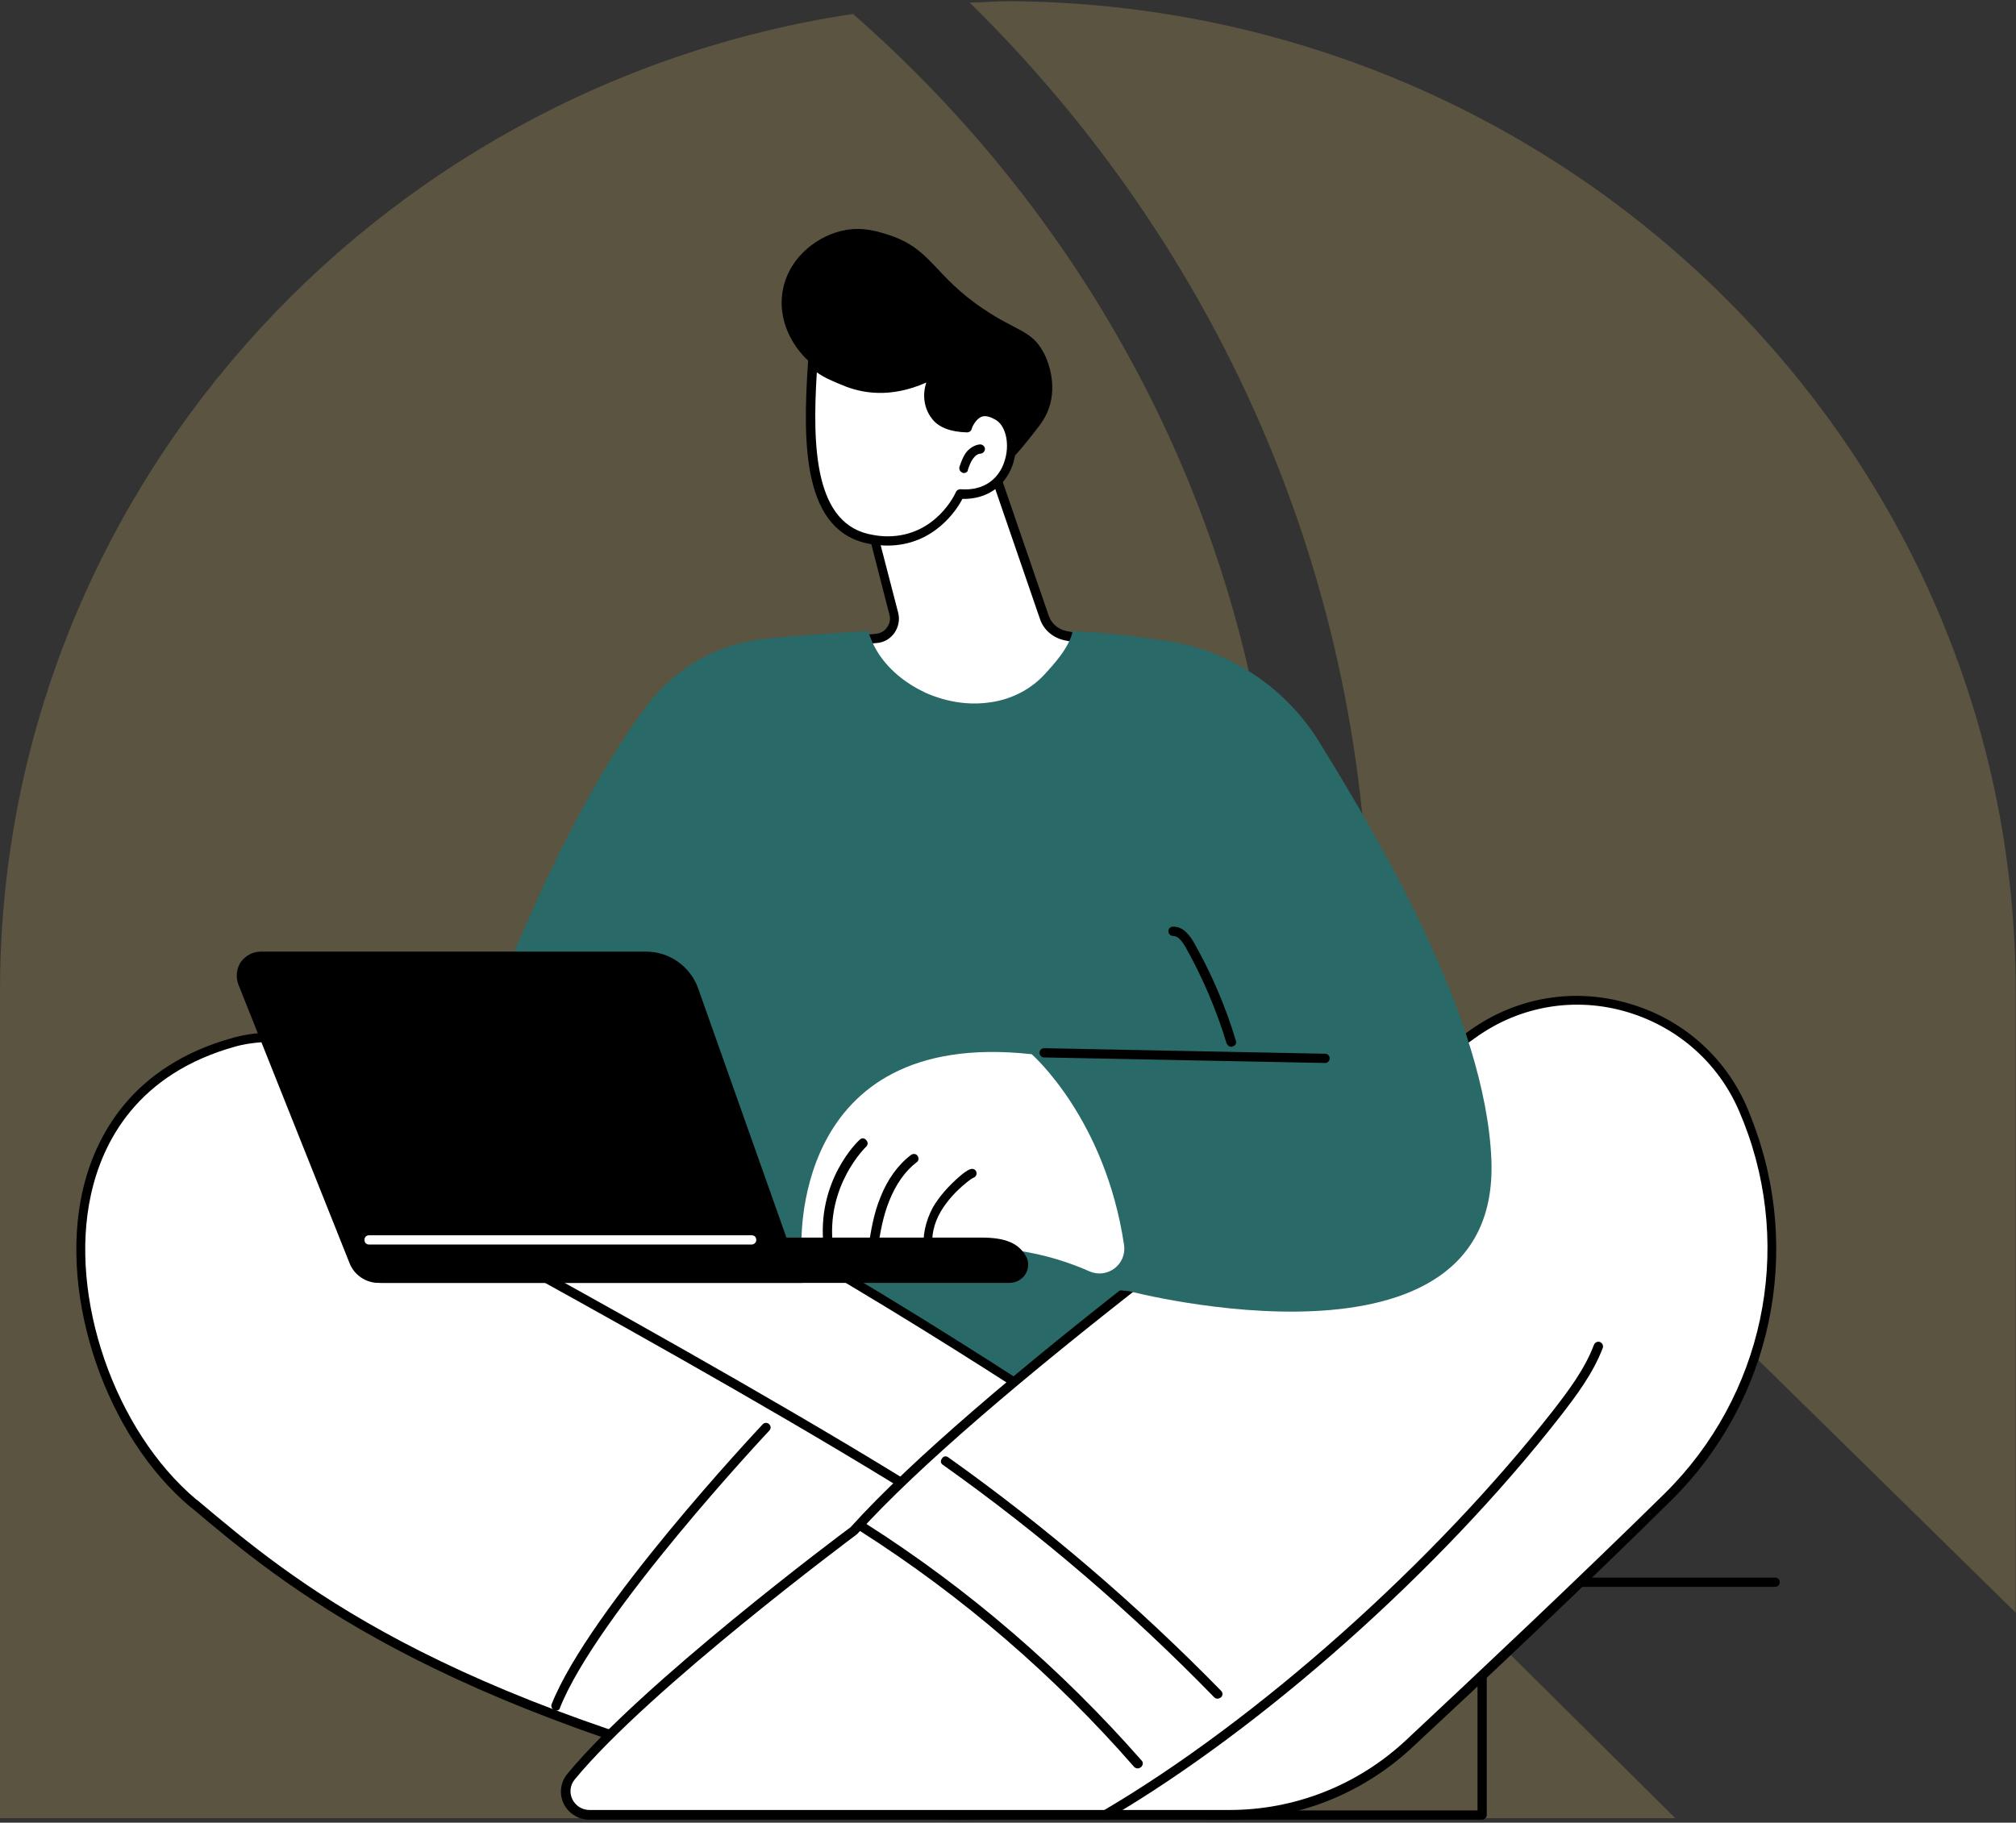 <svg width="449" height="406" viewBox="0 0 449 406" fill="none" xmlns="http://www.w3.org/2000/svg">
<rect x="0" y="0" width="449" height="406" fill="#333333" stroke="none"/>
<g opacity="0.2">
<path d="M0 220.762L0 405H143.344L143.852 220.762C143.852 177.23 179.892 141.805 224.178 141.805C246.473 141.805 266.936 150.811 281.291 165.522C270.601 101.276 237.311 44.535 189.971 3.105C82.463 19.317 0 110.883 0 220.762Z" fill="#F7D675"/>
<path d="M448.929 220.859V359.218L304.916 217.857V217.557C304.916 215.456 304.916 213.356 304.916 211.255C304.916 129.019 270.977 54.587 215.94 0.564C218.692 0.564 221.75 0.264 224.502 0.264C348.334 0.864 448.929 99.607 448.929 220.859Z" fill="#F7D675"/>
<path d="M373.116 405H219.232L221.087 254.196L373.116 405Z" fill="#F7D675"/>
</g>
<path d="M330.098 405.337H268.665C268.047 405.337 267.636 404.925 267.636 404.308C267.636 403.69 268.047 403.278 268.665 403.278H329.069V352.444C329.069 351.826 329.481 351.415 330.098 351.415H395.34C395.957 351.415 396.369 351.826 396.369 352.444C396.369 353.061 395.957 353.473 395.34 353.473H331.128V404.308C331.128 404.822 330.613 405.337 330.098 405.337Z" fill="black"/>
<path d="M221.434 104.96L232.651 137.58C233.371 139.638 235.12 141.182 237.281 141.593L242.221 142.52C242.221 142.52 229.255 170.612 207.542 165.879C185.726 161.145 190.563 142.52 190.563 142.52L195.194 142.108C197.972 141.902 199.824 139.227 199.104 136.551L193.959 116.485C193.959 116.588 215.054 99.609 221.434 104.96Z" fill="white"/>
<path d="M212.379 167.525C210.732 167.525 209.086 167.319 207.336 167.01C200.03 165.467 194.885 162.174 191.901 157.338C187.579 150.34 189.534 142.725 189.534 142.313C189.637 141.902 190.048 141.593 190.46 141.593L195.091 141.182C196.12 141.079 197.046 140.564 197.56 139.741C198.178 138.918 198.384 137.889 198.075 136.86L192.93 116.793C192.827 116.382 192.93 115.97 193.238 115.764C195.502 114.015 215.157 98.373 222.052 104.136C222.154 104.239 222.257 104.445 222.36 104.548L233.577 137.168C234.194 138.918 235.635 140.153 237.487 140.564L242.427 141.49C242.735 141.593 243.044 141.799 243.147 142.005C243.25 142.313 243.25 142.622 243.147 142.931C243.044 143.24 231.725 167.525 212.379 167.525ZM191.386 143.548C191.077 145.504 190.46 151.163 193.65 156.206C196.326 160.528 201.059 163.512 207.748 164.952C225.962 168.863 238.002 148.488 240.677 143.343L237.076 142.622C234.606 142.108 232.445 140.358 231.622 137.889L220.508 105.577C216.186 102.593 202.911 110.825 194.988 116.999L200.03 136.448C200.442 137.992 200.133 139.638 199.207 140.976C198.281 142.313 196.84 143.137 195.194 143.24L191.386 143.548Z" fill="black"/>
<path d="M174.407 64.312C172.452 73.779 179.861 82.32 186.138 83.864C186.344 83.967 186.55 83.967 186.859 83.967C186.961 84.481 187.167 84.893 187.373 85.408C189.843 90.862 197.046 93.537 203.014 93.022C204.764 94.875 207.028 97.447 209.395 100.74C217.112 111.237 222.463 106.503 230.49 96.11C231.519 94.772 233.062 93.022 233.886 90.038C235.429 84.276 232.754 79.028 232.342 78.41C229.77 73.574 226.374 73.779 219.067 68.84C207.851 61.328 207.645 55.565 198.075 52.375C195.503 51.552 192.313 50.523 188.299 51.243C182.537 52.272 175.951 56.903 174.407 64.312Z" fill="black"/>
<path d="M213.82 110.002C213.82 110.002 208.366 122.453 194.269 120.189C180.068 117.925 179.759 99.814 180.994 80.674C182.435 82.526 185.625 83.864 188.094 84.893C198.282 89.215 207.44 83.555 208.778 82.835C206.308 85.819 206.308 89.832 208.366 92.611C209.498 94.154 211.659 95.183 215.364 95.286C215.364 95.286 217.113 89.318 222.464 92.817C227.918 96.315 225.963 111.031 213.82 110.002Z" fill="white"/>
<path d="M197.664 121.527C196.532 121.527 195.4 121.424 194.062 121.218C178.729 118.748 178.729 98.991 179.964 80.674C179.964 80.262 180.273 79.851 180.685 79.748C181.096 79.645 181.508 79.748 181.816 80.056C183.154 81.703 186.447 83.144 188.505 83.967C192.724 85.716 199.516 86.848 208.057 82.115L208.366 81.909C208.777 81.703 209.292 81.806 209.601 82.115C209.909 82.526 209.909 83.041 209.601 83.452C207.542 86.025 207.44 89.524 209.189 91.993C210.218 93.331 212.07 94.052 214.643 94.257C215.054 93.228 216.084 91.582 217.833 90.964C219.376 90.347 221.126 90.759 222.978 91.993C225.962 93.949 227.094 98.888 225.551 103.519C223.801 108.458 219.685 111.236 214.334 111.134C213.202 113.397 208.057 121.527 197.664 121.527ZM181.919 82.938C180.89 99.711 181.405 117.102 194.474 119.16C195.606 119.366 196.635 119.469 197.664 119.469C208.572 119.469 212.893 109.693 212.893 109.59C213.099 109.178 213.511 108.973 213.922 108.973C220.714 109.487 223.081 104.856 223.698 102.798C224.933 99.197 224.11 95.081 221.949 93.64C220.611 92.817 219.479 92.508 218.656 92.817C217.113 93.434 216.392 95.492 216.392 95.595C216.289 96.007 215.878 96.315 215.363 96.315C211.659 96.213 208.983 95.183 207.542 93.228C205.793 90.964 205.382 87.98 206.308 85.202C198.281 88.803 191.798 87.569 187.682 85.819C185.624 84.996 183.463 84.07 181.919 82.938Z" fill="black"/>
<path d="M214.642 105.371C214.539 105.371 214.436 105.371 214.333 105.268C213.819 105.062 213.51 104.548 213.716 103.93C214.025 103.004 214.436 101.872 215.054 100.946C215.877 99.814 217.112 99.094 218.244 98.991C218.861 98.991 219.273 99.402 219.376 99.917C219.376 100.534 218.964 100.946 218.449 101.049C217.832 101.049 217.215 101.46 216.7 102.181C216.186 102.901 215.877 103.724 215.568 104.65C215.568 105.062 215.157 105.371 214.642 105.371Z" fill="black"/>
<path d="M250.66 282.881L184.595 274.648L178.318 289.775L229.462 314.678C229.462 314.575 254.776 297.082 250.66 282.881Z" fill="#296968"/>
<path d="M267.127 335.568C267.127 335.568 102.171 218.463 52.366 232.149C2.457 245.835 13.674 310.15 43.105 334.95C63.48 352.238 95.791 379.713 187.17 401.015C278.549 422.316 267.127 335.568 267.127 335.568Z" fill="white"/>
<path d="M213.514 405.337C205.487 405.337 196.534 404.205 186.861 401.941C95.688 380.743 62.553 352.65 42.693 335.876L42.384 335.671C23.655 319.926 13.159 289.158 18.304 265.696C20.98 253.45 29.109 237.397 52.057 231.12C73.049 225.357 115.755 241.102 178.938 277.838C225.862 305.108 267.332 334.436 267.744 334.744C267.95 334.95 268.156 335.156 268.156 335.465C268.156 335.876 272.786 372.922 250.765 392.782C241.504 401.118 229.052 405.337 213.514 405.337ZM61.627 232.046C58.334 232.046 55.247 232.355 52.572 233.075C30.55 239.146 22.832 254.376 20.26 266.107C15.217 288.849 25.508 318.691 43.722 334.024L44.031 334.23C65.023 351.929 96.717 378.684 187.376 399.78C215.057 406.263 235.947 403.279 249.427 391.136C269.39 373.128 266.612 340.198 266.201 335.979C257.865 330.217 117.504 232.046 61.627 232.046Z" fill="black"/>
<path d="M123.884 381.051C123.781 381.051 123.678 381.051 123.472 380.948C122.957 380.742 122.649 380.125 122.854 379.611C131.293 358.412 168.338 318.897 169.882 317.251C170.293 316.839 170.911 316.839 171.322 317.251C171.734 317.662 171.734 318.28 171.322 318.691C170.911 319.103 132.939 359.647 124.707 380.434C124.707 380.742 124.295 381.051 123.884 381.051Z" fill="black"/>
<path d="M231.315 352.032C231.109 352.032 230.8 351.929 230.697 351.826C205.589 330.731 91.468 269.4 90.336 268.783C89.822 268.474 89.616 267.857 89.924 267.342C90.233 266.828 90.85 266.622 91.365 266.93C92.497 267.548 206.721 328.982 232.035 350.18C232.447 350.591 232.55 351.209 232.138 351.621C231.829 351.929 231.52 352.032 231.315 352.032Z" fill="black"/>
<path d="M127.175 395.766C125.94 397.31 125.631 399.471 126.455 401.323C127.278 403.175 129.13 404.307 131.188 404.307C147.035 404.307 186.345 404.307 273.71 404.307C288.426 404.307 302.729 398.75 313.534 388.666C328.867 374.362 352.021 352.649 371.469 333.406C393.594 311.59 400.591 278.661 389.272 249.745C389.066 249.334 388.963 248.922 388.757 248.407C379.187 224.122 349.345 215.169 328.044 230.296C285.133 260.859 217.113 310.973 190.152 341.021C190.152 340.918 144.154 375.082 127.175 395.766Z" fill="white"/>
<path d="M273.71 405.336H131.188C128.821 405.336 126.557 403.896 125.528 401.735C124.499 399.574 124.808 397.001 126.352 395.149C142.816 375.083 187.168 341.845 189.432 340.198C217.01 309.636 287.705 257.669 327.426 229.473C337.82 222.064 350.785 219.903 363.031 223.608C375.277 227.209 385.053 236.162 389.683 248.099L390.198 249.437C401.62 278.764 394.623 312.105 372.19 334.23C352.844 353.37 329.999 374.877 314.152 389.592C303.141 399.677 288.837 405.336 273.71 405.336ZM127.998 396.384C126.969 397.619 126.763 399.368 127.483 400.809C128.204 402.249 129.645 403.175 131.291 403.175H273.813C288.323 403.175 302.215 397.722 312.917 387.843C328.661 373.127 351.506 351.62 370.852 332.583C392.667 310.973 399.562 278.559 388.345 249.951L387.831 248.716C383.406 237.397 374.145 228.959 362.517 225.46C350.888 221.961 338.54 224.019 328.661 231.12C288.94 259.316 218.348 311.282 190.975 341.639L190.873 341.742C190.358 342.153 144.668 376.112 127.998 396.384Z" fill="black"/>
<path d="M246.133 405.337C245.824 405.337 245.412 405.131 245.207 404.822C244.898 404.307 245.104 403.69 245.618 403.381C279.988 383.212 319.298 348.122 345.847 314.266C349.346 309.739 352.947 305.005 355.005 299.551C355.211 299.037 355.829 298.728 356.343 298.934C356.858 299.139 357.166 299.757 356.96 300.271C354.799 305.931 351.095 310.871 347.493 315.501C320.841 349.665 281.326 384.859 246.75 405.131C246.544 405.234 246.339 405.337 246.133 405.337Z" fill="black"/>
<path d="M253.438 393.914C253.129 393.914 252.82 393.811 252.615 393.606C234.915 373.333 214.437 355.634 191.695 341.124C191.181 340.816 191.078 340.198 191.387 339.684C191.695 339.169 192.313 339.066 192.827 339.375C215.775 353.987 236.356 371.79 254.261 392.165C254.673 392.577 254.57 393.194 254.158 393.606C253.849 393.811 253.643 393.914 253.438 393.914Z" fill="black"/>
<path d="M271.138 378.375C270.829 378.375 270.623 378.273 270.417 378.067C251.895 359.03 231.622 341.639 210.013 326.306C209.498 325.997 209.395 325.38 209.807 324.865C210.115 324.351 210.733 324.248 211.247 324.659C232.96 340.095 253.335 357.589 271.961 376.626C272.372 377.038 272.372 377.655 271.961 378.067C271.652 378.273 271.446 378.375 271.138 378.375Z" fill="black"/>
<path d="M143.844 157.441C150.327 148.694 160.103 143.24 170.908 142.211C177.082 141.593 184.8 141.079 193.341 140.564C193.855 142.108 194.473 143.652 195.296 144.989C197.766 149.105 201.676 152.193 205.998 154.251C210.32 156.206 215.259 157.132 219.993 156.515C224.624 156 229.049 153.942 232.341 150.546C234.914 147.768 238.104 144.269 238.927 140.564C246.748 140.976 252.819 141.696 260.228 142.828C274.223 144.989 286.469 153.325 293.878 165.364C307.462 187.489 330.821 226.695 332.158 258.287C334.217 309.224 251.482 287.614 251.482 287.614L158.662 279.073L104.843 237.397C104.74 237.5 121.514 187.695 143.844 157.441Z" fill="#296968"/>
<path d="M250.35 277.324C250.967 281.646 246.645 284.939 242.632 283.19C234.502 279.588 225.755 277.839 216.906 277.839L178.523 278.25C178.523 278.25 175.538 228.856 229.769 234.825C229.769 234.825 246.13 249.025 250.35 277.324Z" fill="white"/>
<path d="M206.821 279.485C206.307 279.485 205.895 279.073 205.792 278.559C205.381 275.472 206.101 272.076 207.747 268.989C209.188 266.519 211.246 264.152 214.025 261.786C214.539 261.374 215.259 260.756 216.083 260.448C216.597 260.242 217.215 260.448 217.42 260.962C217.626 261.477 217.42 262.094 216.906 262.3C216.391 262.506 215.877 262.917 215.362 263.329C212.687 265.49 210.835 267.651 209.497 269.915C207.953 272.59 207.336 275.472 207.747 278.147C207.85 278.662 207.439 279.279 206.924 279.279C206.924 279.485 206.924 279.485 206.821 279.485Z" fill="black"/>
<path d="M194.472 278.765H194.369C193.855 278.662 193.443 278.147 193.443 277.633C193.958 274.237 194.575 270.327 196.119 266.622C197.662 262.712 200.029 259.419 202.91 257.258C203.322 256.949 204.042 256.949 204.351 257.464C204.66 257.875 204.66 258.596 204.145 258.904C201.573 260.859 199.515 263.844 198.074 267.445C196.633 270.944 196.016 274.752 195.501 278.044C195.399 278.353 194.987 278.765 194.472 278.765Z" fill="black"/>
<path d="M184.491 278.765C183.976 278.765 183.565 278.353 183.462 277.839C181.712 263.123 191.077 254.171 191.488 253.862C191.9 253.451 192.517 253.45 192.929 253.965C193.341 254.377 193.341 254.994 192.929 255.406C192.826 255.509 183.873 264.05 185.52 277.633C185.623 278.147 185.211 278.662 184.594 278.765C184.594 278.765 184.594 278.765 184.491 278.765Z" fill="black"/>
<path d="M84.983 285.762H224.829C225.653 285.762 226.476 285.556 227.196 285.042C228.843 283.91 229.357 281.955 228.74 280.308C227.093 276.809 223.698 275.677 218.655 275.677H75.824L77.677 280.72C78.808 283.704 81.793 285.762 84.983 285.762Z" fill="black"/>
<path d="M84.262 285.762C81.484 285.762 78.911 284.013 77.882 281.44L53.082 219.286C52.465 217.64 52.671 215.787 53.597 214.347C54.626 212.906 56.272 211.98 58.022 211.98H143.947C149.092 211.98 153.723 215.273 155.472 220.109L178.728 285.762H84.262Z" fill="black"/>
<path d="M167.409 277.221H82.204C81.586 277.221 81.175 276.809 81.175 276.192C81.175 275.574 81.586 275.163 82.204 275.163H167.409C168.026 275.163 168.438 275.574 168.438 276.192C168.438 276.809 167.923 277.221 167.409 277.221Z" fill="white"/>
<path d="M295.113 236.78L232.548 235.545C231.93 235.545 231.519 235.031 231.519 234.516C231.519 233.899 232.033 233.487 232.548 233.487L295.113 234.722C295.731 234.722 296.142 235.236 296.142 235.751C296.142 236.265 295.731 236.78 295.113 236.78Z" fill="black"/>
<path d="M274.223 233.178C273.811 233.178 273.399 232.869 273.194 232.458C270.93 224.946 267.843 217.743 264.035 210.951C263.006 209.202 262.183 208.481 261.257 208.481C260.742 208.481 260.228 208.07 260.228 207.452C260.228 206.835 260.639 206.423 261.257 206.423C263.52 206.32 264.961 208.378 265.887 209.922C269.798 216.816 272.988 224.226 275.252 231.84C275.457 232.355 275.149 232.972 274.531 233.075C274.428 233.178 274.326 233.178 274.223 233.178Z" fill="black"/>
</svg>
